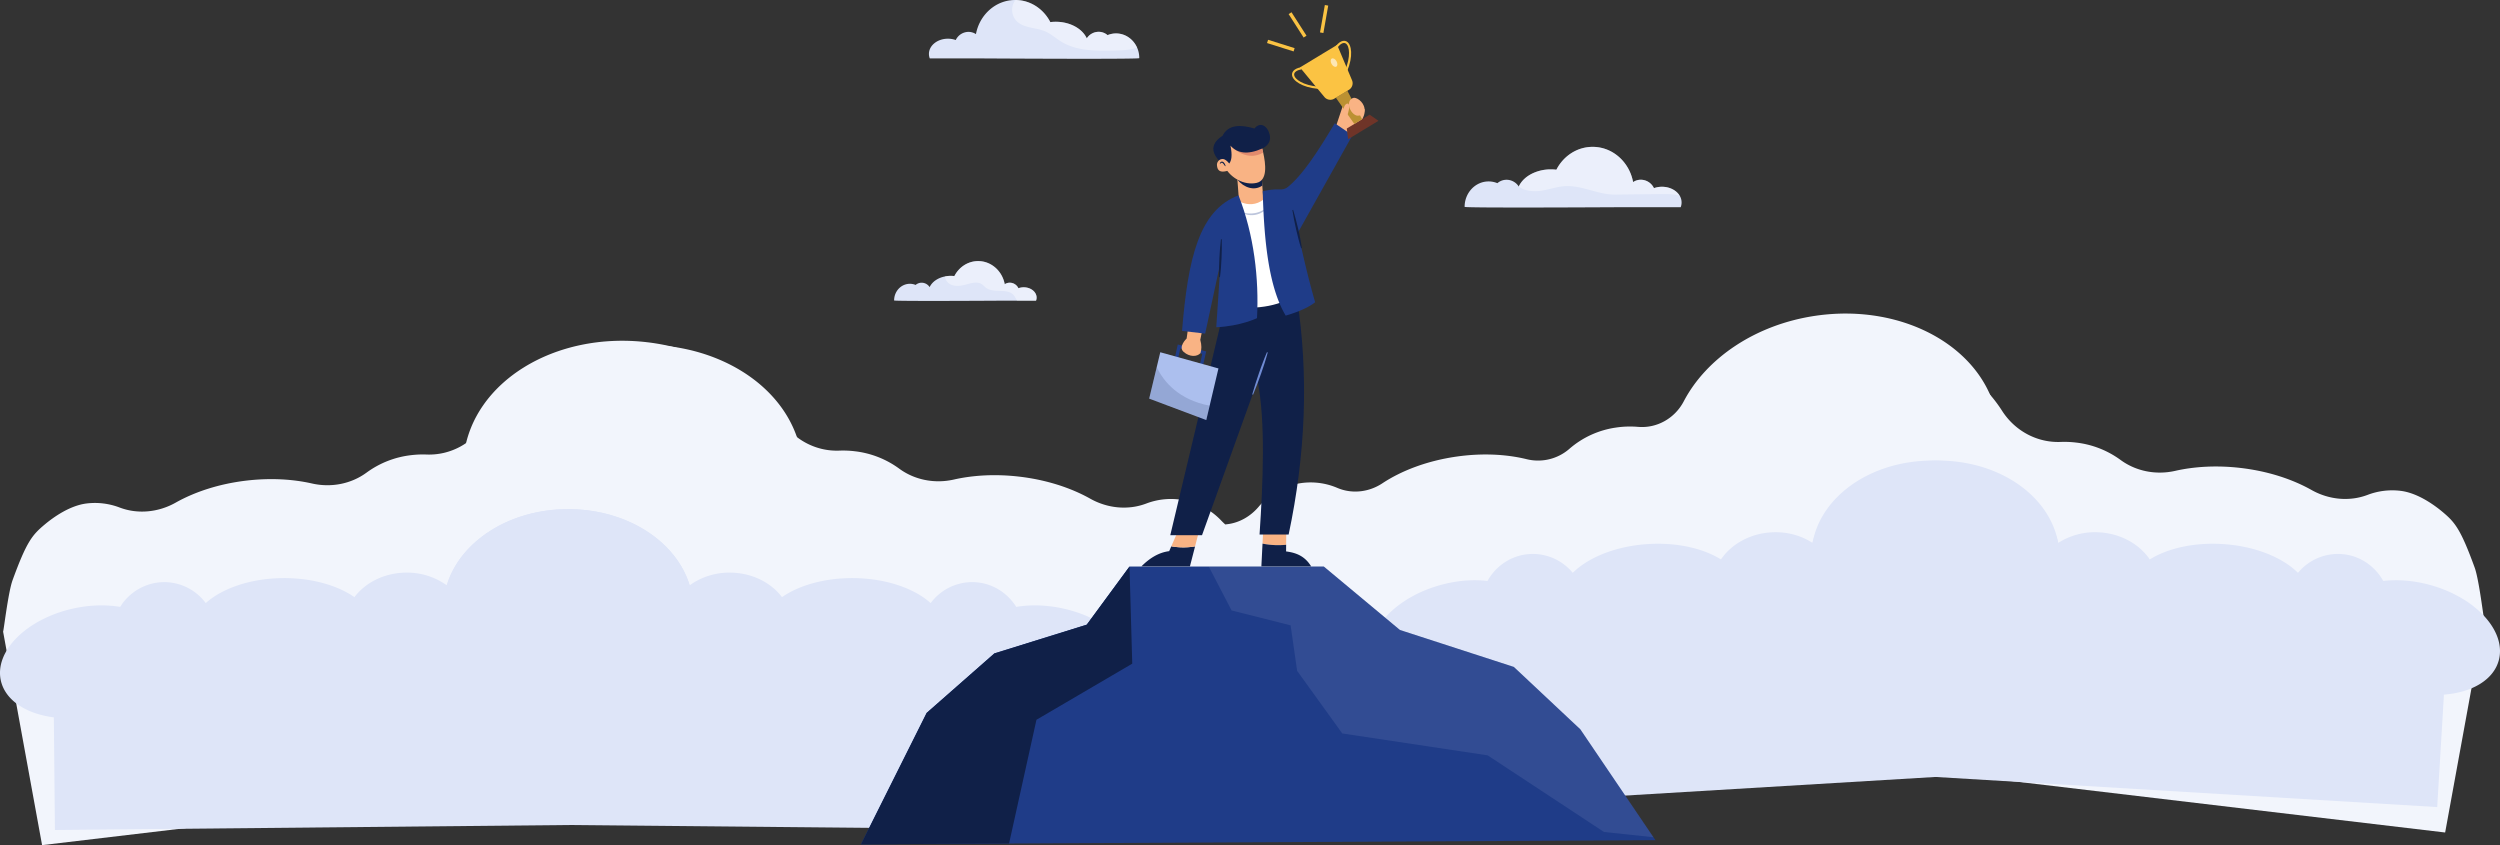 <?xml version="1.0" encoding="UTF-8"?> <svg xmlns="http://www.w3.org/2000/svg" viewBox="0 0 3166.62 1070.48"><rect x="0" y="0" width="3166.62" height="1070.48" fill="#333333" stroke="none"/> <defs> <style>.cls-1{fill:#f2f5fc;}.cls-2,.cls-5{fill:#dee5f8;}.cls-15,.cls-3,.cls-8{fill:#fff;}.cls-3{opacity:0.4;}.cls-4{fill:#1f3c88;}.cls-5{opacity:0.1;}.cls-16,.cls-6{fill:#102048;}.cls-7{fill:#f9b384;}.cls-9{opacity:0.3;}.cls-10{fill:#e28b6d;}.cls-11{fill:#acbfee;}.cls-12{fill:#6f3428;}.cls-13{fill:#bb9132;}.cls-14{fill:#fbc343;}.cls-15{opacity:0.6;}.cls-16{opacity:0.15;}.cls-17{fill:#708cd5;}</style> </defs> <title>Ресурс 1</title> <g id="Слой_2" data-name="Слой 2"> <g id="Слой_1-2" data-name="Слой 1"> <path class="cls-1" d="M1381.17,604.21a60.42,60.42,0,0,1,11.75-45.29c24.63-32.38,36.64-70.78,30.93-109.89-13.23-90.64-116.46-150.62-230.57-134-76.56,11.17-138.56,54-167.07,108.38-11.24,21.42-33.84,34.45-57.94,32.36a119.62,119.62,0,0,0-27.56.83,114.62,114.62,0,0,0-59.3,26.93,60.41,60.41,0,0,1-54.33,13.15c-26.21-6.4-57.11-7.87-89.52-3.14-36.38,5.31-68.7,17.57-93.16,33.75-17,11.22-38.36,13.77-57.06,5.77a85.75,85.75,0,0,0-99.47,23.77c-10.24,12.11-24.35,20.47-40.1,22.26-.76.08-1.54.2-2.3.29q-2.6-2.28-5-4.8a87.86,87.86,0,0,0-95-21.73c-23.28,8.86-49.35,6.09-71.06-6.13C249.94,533,219.14,522.91,185,518.87c-30-3.56-58.57-2-83.41,3.64-24,5.45-49.48.67-69.3-13.95A118.22,118.22,0,0,0-24,486.64a123.36,123.36,0,0,0-19.31-.78c-30.06,1.17-58.07-14.08-74.28-39.42-32.42-50.68-94.38-89-169-97.84C-403.89,334.69-507.95,399-519,492.14c-4.5,38,7.17,74.9,30.51,106.26a84.36,84.36,0,0,1,16.42,60.3l-15.11,127.43a83.43,83.43,0,0,0,73,92.68l857.8,101.75A83.4,83.4,0,0,0,520.4,947.5L1352.59,826a60.32,60.32,0,0,0,51-68.4Z" transform="translate(1106.53 84.92)"></path> <path class="cls-1" d="M2040,699c-.6.83-6.3-49.35-12-65-17.88-49.1-25-57.3-40.53-70.38C1976,554,1955.16,539.29,1934,536.78a87.52,87.52,0,0,0-41.52,5.11c-23.28,8.86-49.35,6.09-71.06-6.13-24.49-13.79-55.29-23.85-89.39-27.89-30-3.56-58.57-2-83.41,3.64-24,5.45-49.48.67-69.3-13.95A118.22,118.22,0,0,0,1523,475.64a123.36,123.36,0,0,0-19.31-.78c-30.06,1.17-58.07-14.08-74.28-39.42-32.42-50.68-94.38-89-169-97.84C1143.11,323.69,1039.05,388,1028,481.14c-4.5,38,7.17,74.9,30.51,106.26a84.36,84.36,0,0,1,16.42,60.3l-15.11,127.43a83.43,83.43,0,0,0,73,92.68l857.8,101.75" transform="translate(1106.53 84.92)"></path> <path class="cls-1" d="M-1102.62,715c.6.83,6.3-49.35,12-65,17.87-49.1,25-57.3,40.53-70.38,11.44-9.63,32.3-24.33,53.45-26.84a87.5,87.5,0,0,1,41.52,5.11c23.29,8.86,49.36,6.09,71.07-6.13,24.49-13.79,55.29-23.85,89.38-27.89,30-3.56,58.57-2,83.42,3.64,24,5.45,49.48.67,69.3-14a118.22,118.22,0,0,1,56.35-21.92,123.23,123.23,0,0,1,19.3-.78c30.07,1.17,58.08-14.08,74.29-39.42,32.42-50.68,94.38-89,169-97.84C-205.74,339.69-101.67,404-90.62,497.14c4.51,38-7.17,74.9-30.5,106.26a84.41,84.41,0,0,0-16.43,60.3l15.12,127.43a83.44,83.44,0,0,1-73,92.68l-857.8,101.75" transform="translate(1106.53 84.92)"></path> <path class="cls-2" d="M1501.91,614.69c-4.16-69.22-78.16-121.09-165.3-115.86-73.86,4.43-133.43,48.46-147.35,103.93-14.38-9.42-32.66-14.55-52.26-13.38-27.33,1.64-50.68,15.15-63.69,34.3-22.35-13.93-55.47-21.69-91.91-19.5-40.81,2.45-76,16.79-95.79,36.5a65.63,65.63,0,0,0-54.44-23.84c-23.18,1.39-42.84,14.86-53.56,34.1-18.19-2.12-38.69-.62-59.57,5.16-58,16-96.86,58.88-86.69,95.64,6.87,24.85,34.37,40.55,69.38,43.18l8.55,142.43,760.23-45.62-11-183.49C1487.21,683.61,1504.05,650.34,1501.91,614.69Z" transform="translate(1106.53 84.92)"></path> <path class="cls-2" d="M1187.91,614.69c4.15-69.22,78.16-121.09,165.3-115.86,73.86,4.43,133.42,48.46,147.34,103.93a86.07,86.07,0,0,1,52.26-13.38c27.34,1.64,50.69,15.15,63.69,34.3,22.35-13.93,55.47-21.69,91.92-19.5,40.81,2.45,76,16.79,95.78,36.5a65.65,65.65,0,0,1,54.45-23.84c23.18,1.39,42.83,14.86,53.55,34.1,18.19-2.12,38.7-.62,59.57,5.16,58,16,96.87,58.88,86.7,95.64-6.87,24.85-34.37,40.55-69.39,43.18l-8.54,142.43-760.23-45.62,11-183.49C1202.61,683.61,1185.77,650.34,1187.91,614.69Z" transform="translate(1106.53 84.92)"></path> <path class="cls-2" d="M-544.52,684c.66-69.34,72-124.87,159.26-124,74,.71,135.69,41.7,152.39,96.39a86,86,0,0,1,51.51-16c27.39.26,51.39,12.58,65.34,31.05,21.62-15,54.31-24.45,90.82-24.1,40.88.39,76.73,13,97.5,31.63a65.66,65.66,0,0,1,53.17-26.55c23.23.23,43.53,12.69,55.21,31.37,18.06-3,38.61-2.56,59.75,2.15C299.22,699,340.14,739.8,331.83,777c-5.61,25.16-32.29,42.22-67.13,46.61l-1.37,142.68L-498.23,959l1.77-183.82C-526.37,752-544.87,719.66-544.52,684Z" transform="translate(1106.53 84.92)"></path> <path class="cls-2" d="M-229.1,684c-.67-69.34-72-124.87-159.27-124-74,.71-135.69,41.7-152.38,96.39a86,86,0,0,0-51.52-16c-27.39.26-51.39,12.58-65.34,31.05-21.62-15-54.31-24.45-90.81-24.1-40.89.39-76.74,13-97.5,31.63a65.68,65.68,0,0,0-53.18-26.55,65.86,65.86,0,0,0-55.2,31.37c-18.06-3-38.62-2.56-59.76,2.15-58.78,13.12-99.7,53.94-91.4,91.17,5.62,25.16,32.29,42.22,67.13,46.61l1.37,142.68L-275.4,959l-1.76-183.82C-247.25,752-228.76,719.66-229.1,684Z" transform="translate(1106.53 84.92)"></path> <path class="cls-2" d="M1023.45,171.61a16.25,16.25,0,0,1-1.11,5.88H959.26l-.11-.13a.28.28,0,0,1,0,.13s-1.69,0-4.75,0c-31.23.17-205.78,1.15-205.78-.39,0-17.8,13.6-32.21,30.38-32.21a28.65,28.65,0,0,1,11.11,2.22,17.84,17.84,0,0,1,11.67-4.34,18.45,18.45,0,0,1,15.43,8.57l.13-.28c3.26-6.93,9.59-12.76,17.79-16.58a53.56,53.56,0,0,1,22.66-4.86,58.49,58.49,0,0,1,7.07.43c8.84-17.23,26.09-28.95,45.92-28.95,25.37,0,46.55,19.19,51.26,44.62a17.75,17.75,0,0,1,9.8-3,18.58,18.58,0,0,1,16.61,10.67,30.24,30.24,0,0,1,10.22-1.75c9.8,0,18.27,4.55,22.3,11.15A16.64,16.64,0,0,1,1023.45,171.61Z" transform="translate(1106.53 84.92)"></path> <path class="cls-3" d="M1020.93,162.89c-8-2.15-16.66-2.08-25.08-2l-56.36.66C917,161.83,896.94,149,873.94,151c-11,1-22.24,5.51-32.83,6.14-8.4.5-18.62-1-23.81-6.07,3.26-6.93,9.59-12.76,17.79-16.58a53.56,53.56,0,0,1,22.66-4.86,58.49,58.49,0,0,1,7.07.43c8.84-17.23,26.09-28.95,45.92-28.95,25.37,0,46.55,19.19,51.26,44.62a17.75,17.75,0,0,1,9.8-3,18.58,18.58,0,0,1,16.61,10.67,30.24,30.24,0,0,1,10.22-1.75C1008.43,151.74,1016.9,156.29,1020.93,162.89Z" transform="translate(1106.53 84.92)"></path> <path class="cls-2" d="M206.49,292.05a10.48,10.48,0,0,1-.74,3.86h-41.4a.14.14,0,0,1-.09-.09c0,.05,0,.07,0,.09S26,296.8,26,295.67C26,284,34.93,274.54,46,274.54A19,19,0,0,1,53.24,276a11.85,11.85,0,0,1,7.66-2.84A12.14,12.14,0,0,1,71,278.77c3-6.6,10.22-11.7,19.25-13.5a35.5,35.5,0,0,1,7.4-.76,37.3,37.3,0,0,1,4.64.28c5.79-11.3,17.12-19,30.14-19,16.67,0,30.55,12.61,33.66,29.3a11.56,11.56,0,0,1,6.44-1.93,12.21,12.21,0,0,1,10.9,7,19.71,19.71,0,0,1,6.72-1.18C199.18,279,206.49,284.84,206.49,292.05Z" transform="translate(1106.53 84.92)"></path> <path class="cls-3" d="M206.49,292.05a10.48,10.48,0,0,1-.74,3.86h-24c-1.47-2.3-2.52-4.9-4.32-7-8.2-9.37-25.28-1.86-35.17-9.41-1.8-1.37-3.26-3.17-5.12-4.43-5.75-3.82-13.39-1.43-20,.39-6.82,1.87-14.5,2.89-20.62-.65a13.23,13.23,0,0,1-6.18-9.57,35.5,35.5,0,0,1,7.4-.76,37.3,37.3,0,0,1,4.64.28c5.79-11.3,17.12-19,30.14-19,16.67,0,30.55,12.61,33.66,29.3a11.56,11.56,0,0,1,6.44-1.93,12.21,12.21,0,0,1,10.9,7,19.71,19.71,0,0,1,6.72-1.18C199.18,279,206.49,284.84,206.49,292.05Z" transform="translate(1106.53 84.92)"></path> <path class="cls-2" d="M336.52-11.27c0,1.64-204.07.32-204.07.32a.2.2,0,0,1,0-.11l-.13.11H71.17a15.61,15.61,0,0,1-1.07-5.68c0-10.66,10.77-19.27,24.05-19.27a29.25,29.25,0,0,1,9.92,1.69,18,18,0,0,1,16.1-10.33,17.29,17.29,0,0,1,9.48,2.84c4.58-24.65,25.11-43.22,49.69-43.22a4.43,4.43,0,0,1,.52,0c19,.17,35.5,11.48,44,28a54.69,54.69,0,0,1,6.86-.43c18.22,0,33.74,8.79,39.32,21a17.93,17.93,0,0,1,15-8.29,17.4,17.4,0,0,1,11.33,4.21,27.81,27.81,0,0,1,10.76-2.15c11.78,0,21.94,7.34,26.65,17.93A32.39,32.39,0,0,1,336.52-11.27Z" transform="translate(1106.53 84.92)"></path> <path class="cls-3" d="M333.72-24.55c-9.18,3.08-19.51,3.47-29.34,3.68-22.94.5-47.33.63-66.84-11.41-6.77-4.17-12.74-9.7-20-12.85C205.32-50.4,189.65-49,180.67-58.75a20.6,20.6,0,0,1-2.41-23.92,15.91,15.91,0,0,1,1.6-2.23c19,.17,35.5,11.48,44,28a54.69,54.69,0,0,1,6.86-.43c18.22,0,33.74,8.79,39.32,21a17.93,17.93,0,0,1,15-8.29,17.4,17.4,0,0,1,11.33,4.21,27.81,27.81,0,0,1,10.76-2.15C318.85-42.48,329-35.14,333.72-24.55Z" transform="translate(1106.53 84.92)"></path> <polygon class="cls-4" points="2096.88 1064.21 1278.13 1068.45 1090.55 1069.41 1173.74 903.03 1259.54 827.63 1376.53 791.24 1430.68 717.59 1676.8 717.59 1773.23 797.95 1917.49 844.74 2001.78 923.83 2003.78 926.79 2094.33 1060.47 2096.88 1064.21"></polygon> <polygon class="cls-5" points="2094.33 1060.47 2031.67 1053.82 1884.34 956.77 1700.2 929.03 1643.01 849.73 1634.76 792.1 1559.99 773.21 1531.06 717.59 1676.8 717.59 1773.23 797.95 1917.49 844.74 2001.78 923.83 2003.78 926.79 2094.33 1060.47"></polygon> <polygon class="cls-6" points="1434.16 840.63 1312.83 911.69 1278.13 1068.45 1090.55 1069.41 1173.74 903.03 1259.54 827.63 1376.53 791.24 1430.68 717.59 1434.16 840.63"></polygon> <path class="cls-7" d="M522.56,605.1l.23-20.23-29.31,2.07-.84,16.72A101.71,101.71,0,0,0,522.56,605.1Z" transform="translate(1106.53 84.92)"></path> <path class="cls-6" d="M554.28,632.54c-7.94-13-18.81-17.35-31.78-19l.06-8.44a101.71,101.71,0,0,1-29.92-1.44l-1.46,28.88Z" transform="translate(1106.53 84.92)"></path> <path class="cls-6" d="M377.09,607.07l-2.68,6.13c-13,1.64-24.58,8.63-35.23,19.34h61.49l6.54-25.39A86.72,86.72,0,0,1,377.09,607.07Z" transform="translate(1106.53 84.92)"></path> <path class="cls-7" d="M407.21,607.15l5.21-20.21-25.91-1.38-9.42,21.51A86.72,86.72,0,0,0,407.21,607.15Z" transform="translate(1106.53 84.92)"></path> <path class="cls-6" d="M536.09,290.88c15.43,100.42,11,200.37-10.36,301.25H488.88c4.4-65.48,7.76-143.3-2.54-194.84L416,593H375.8l66.33-278.61,22.8-44.68,53.43-6.45Z" transform="translate(1106.53 84.92)"></path> <path class="cls-7" d="M585.15,76.7,595.05,47l26.81,6.26c2,10-10,25-19,36.35Z" transform="translate(1106.53 84.92)"></path> <polygon class="cls-7" points="1601.27 267.67 1570.4 268.02 1567.34 227.59 1566.97 222.76 1597.98 222.48 1599.09 237.82 1601.27 267.67"></polygon> <path class="cls-6" d="M492.39,150.11c-10.11,7.21-23.32,2.72-31.58-7.44l-.36-4.84,31-.27Z" transform="translate(1106.53 84.92)"></path> <path class="cls-7" d="M485.18,146.72c-15.67,3.58-33.16-6.46-40.06-19.81l-.93-24L453,90.52l37.3,3.21c-.17,0-.15.57,0,1.46.43,2.32,1.87,7.27,3.19,13.23C496.7,122.94,499.31,143.49,485.18,146.72Z" transform="translate(1106.53 84.92)"></path> <path class="cls-8" d="M458.94,167.44s23,18.42,43.06-7.83l38,126.21c-23.27,16.44-52.69,22.12-88,17.5Z" transform="translate(1106.53 84.92)"></path> <g class="cls-9"> <path class="cls-4" d="M463.88,183.1a42.13,42.13,0,0,0,9.7,2.21,32.47,32.47,0,0,0,9.7-.39,31.1,31.1,0,0,0,9.14-3.2,39.88,39.88,0,0,0,4.25-2.52c1.42-.89,2.65-2,4.08-3a49,49,0,0,1-3.36,3.85,28.58,28.58,0,0,1-4.06,3.2,25.69,25.69,0,0,1-9.63,3.9A26.49,26.49,0,0,1,463.88,183.1Z" transform="translate(1106.53 84.92)"></path> </g> <path class="cls-4" d="M584.11,71.17C563.27,106.36,543,137.28,524.58,152a14.23,14.23,0,0,1-9.69,3,77.58,77.58,0,0,0-22,2.37C494.57,220.5,500.56,279,522,314.84c12.94-3.73,28.63-9.73,37.31-17-7.07-24-15.43-58.38-21.65-88.43l68.86-123Z" transform="translate(1106.53 84.92)"></path> <path class="cls-10" d="M493.45,108.42C469.74,121.92,450,97.33,450,97.33l40.23-2.14C490.69,97.51,492.13,102.46,493.45,108.42Z" transform="translate(1106.53 84.92)"></path> <path class="cls-6" d="M450.42,122.3c2.9-3.76,4.23-10.08,1.61-22.8,8.64,9.77,21.48,12,40.3,3.68,0,0,12.25-4.79,9.44-17.27-2.53-11.28-12-17.27-19.34-8.06-16.72-4.88-33.17-5.76-40.54,9.44,0,0-23.49,12.21-3.45,32Z" transform="translate(1106.53 84.92)"></path> <polygon class="cls-4" points="1522.69 467.98 1518.65 467.08 1522.87 448.16 1494.96 441.37 1491.26 458.64 1487.21 457.77 1491.8 436.34 1527.8 445.1 1522.69 467.98"></polygon> <path class="cls-7" d="M399.75,323.42c-.69,1-3.23,20.44-3.23,20.44s-11.28,10.58-3.68,17.07,16.81,6.25,21.19,1.44c1.52-4.7,1.64-10.2-.23-16.83l4.37-21.64Z" transform="translate(1106.53 84.92)"></path> <polygon class="cls-11" points="1543.35 466.68 1532.21 513.86 1527.92 532.07 1455.6 504.9 1465.13 465.13 1469.67 446.17 1543.35 466.68"></polygon> <polygon class="cls-12" points="1746.02 153.01 1707.62 176.29 1705.9 162.79 1734.85 145.24 1746.02 153.01"></polygon> <polygon class="cls-13" points="1725.3 151.03 1715.45 157 1692.07 123.77 1706.65 114.94 1725.3 151.03"></polygon> <path class="cls-14" d="M602.09,28.84,583.6,40.05A9.77,9.77,0,0,1,571,37.93L540.06.49l47.1-28.55L606,16.7A9.76,9.76,0,0,1,602.09,28.84Z" transform="translate(1106.53 84.92)"></path> <path class="cls-14" d="M599.83,5.23l-2.55-1.07c7.1-17.11,5.86-31,.64-34.08-2.72-1.59-6.48.29-10.32,5.16l-2.17-1.71c6.81-8.62,12-7,13.89-5.83C605.68-28.56,607.61-13.51,599.83,5.23Z" transform="translate(1106.53 84.92)"></path> <path class="cls-14" d="M563,27.6c-20.21-1.77-32.66-10.44-33-17.81-.11-2.21.8-7.57,11.59-9.62l.52,2.72C536,4,532.54,6.51,532.7,9.66c.3,6,12,13.57,30.51,15.18Z" transform="translate(1106.53 84.92)"></path> <path class="cls-15" d="M580.13-3.82c-1.62-2.81-1.54-5.9.19-6.89s4.43.47,6,3.28,1.54,5.9-.18,6.89S581.75-1,580.13-3.82Z" transform="translate(1106.53 84.92)"></path> <path class="cls-7" d="M621.84,52.55c.67,4.79-2.36,9.06-8.74,9.06-4,0-9.58-5.47-10.76-12-1-5.36,1.09-8.87,4.88-10.43S620.57,43.52,621.84,52.55Z" transform="translate(1106.53 84.92)"></path> <rect class="cls-14" x="513.65" y="-44.8" width="4.34" height="35.26" transform="translate(1493.26 557.9) rotate(-72.51)"></rect> <rect class="cls-14" x="553.09" y="-63.01" width="35.25" height="4.34" transform="translate(1637.91 596.68) rotate(-79.99)"></rect> <rect class="cls-14" x="534.84" y="-71.05" width="4.34" height="35.25" transform="translate(1220.06 366.02) rotate(-32.62)"></rect> <path class="cls-4" d="M439.59,246.2l-5.53,83.38c30.87-1.39,51.59-11.52,51.59-11.52,2.68-49.76-3.71-105.44-23.4-155.51-50,18.59-64.13,80.18-71.55,171.7l29.3,3.4Z" transform="translate(1106.53 84.92)"></path> <path class="cls-7" d="M450.88,130.59c-9.41,3.36-15.43,2.6-15.93-6.4-.29-5.16,5-9.27,9.72-7.09a16,16,0,0,1,5.75,5.2Z" transform="translate(1106.53 84.92)"></path> <path class="cls-16" d="M425.68,428.93l-4.28,18.21L349.07,420l9.54-39.77C367.51,398.61,386.33,421.44,425.68,428.93Z" transform="translate(1106.53 84.92)"></path> <path class="cls-6" d="M531.43,180.91c1.25,4,2.33,8,3.38,12s2,8,3,12,1.81,8.07,2.6,12.13,1.54,8.13,2.11,12.24l-1,.24c-1.28-3.95-2.36-7.94-3.42-11.94s-2-8-2.92-12-1.8-8.07-2.57-12.14-1.55-8.13-2.15-12.23Z" transform="translate(1106.53 84.92)"></path> <path class="cls-6" d="M441.05,218.13c.14,4,.12,8,.05,12s-.2,8-.36,12-.42,8-.75,12-.68,8-1.24,12l-1.08-.05c-.17-4-.14-8-.09-12s.21-8,.41-12,.43-8,.78-12,.68-8,1.2-11.95Z" transform="translate(1106.53 84.92)"></path> <path class="cls-17" d="M479.62,414.61c1.24-4.56,2.63-9.07,4.07-13.56s3-8.95,4.47-13.43,3.17-8.88,4.82-13.3,3.39-8.81,5.29-13.14l1,.36c-1.21,4.57-2.62,9.07-4,13.57s-3,9-4.51,13.42-3.15,8.89-4.86,13.29-3.39,8.8-5.25,13.15Z" transform="translate(1106.53 84.92)"></path> <path class="cls-6" d="M445.24,125.6c-.49-.68-.94-1.38-1.41-2a9.8,9.8,0,0,0-1.5-1.72,1.65,1.65,0,0,0-1.53-.58c-.57.08-1.14.69-1.78,1.2l-.53-.34a3.73,3.73,0,0,1,1.84-2.19,2.94,2.94,0,0,1,3.06.71,8.81,8.81,0,0,1,2.44,4.71Z" transform="translate(1106.53 84.92)"></path> <path class="cls-7" d="M602,54c1-3.81.49-7.25-1.16-7.69s-4.18,1.35-5.18,5.16-2.17,9.3.43,10.52C600.65,64.15,601,57.79,602,54Z" transform="translate(1106.53 84.92)"></path> </g> </g> </svg> 